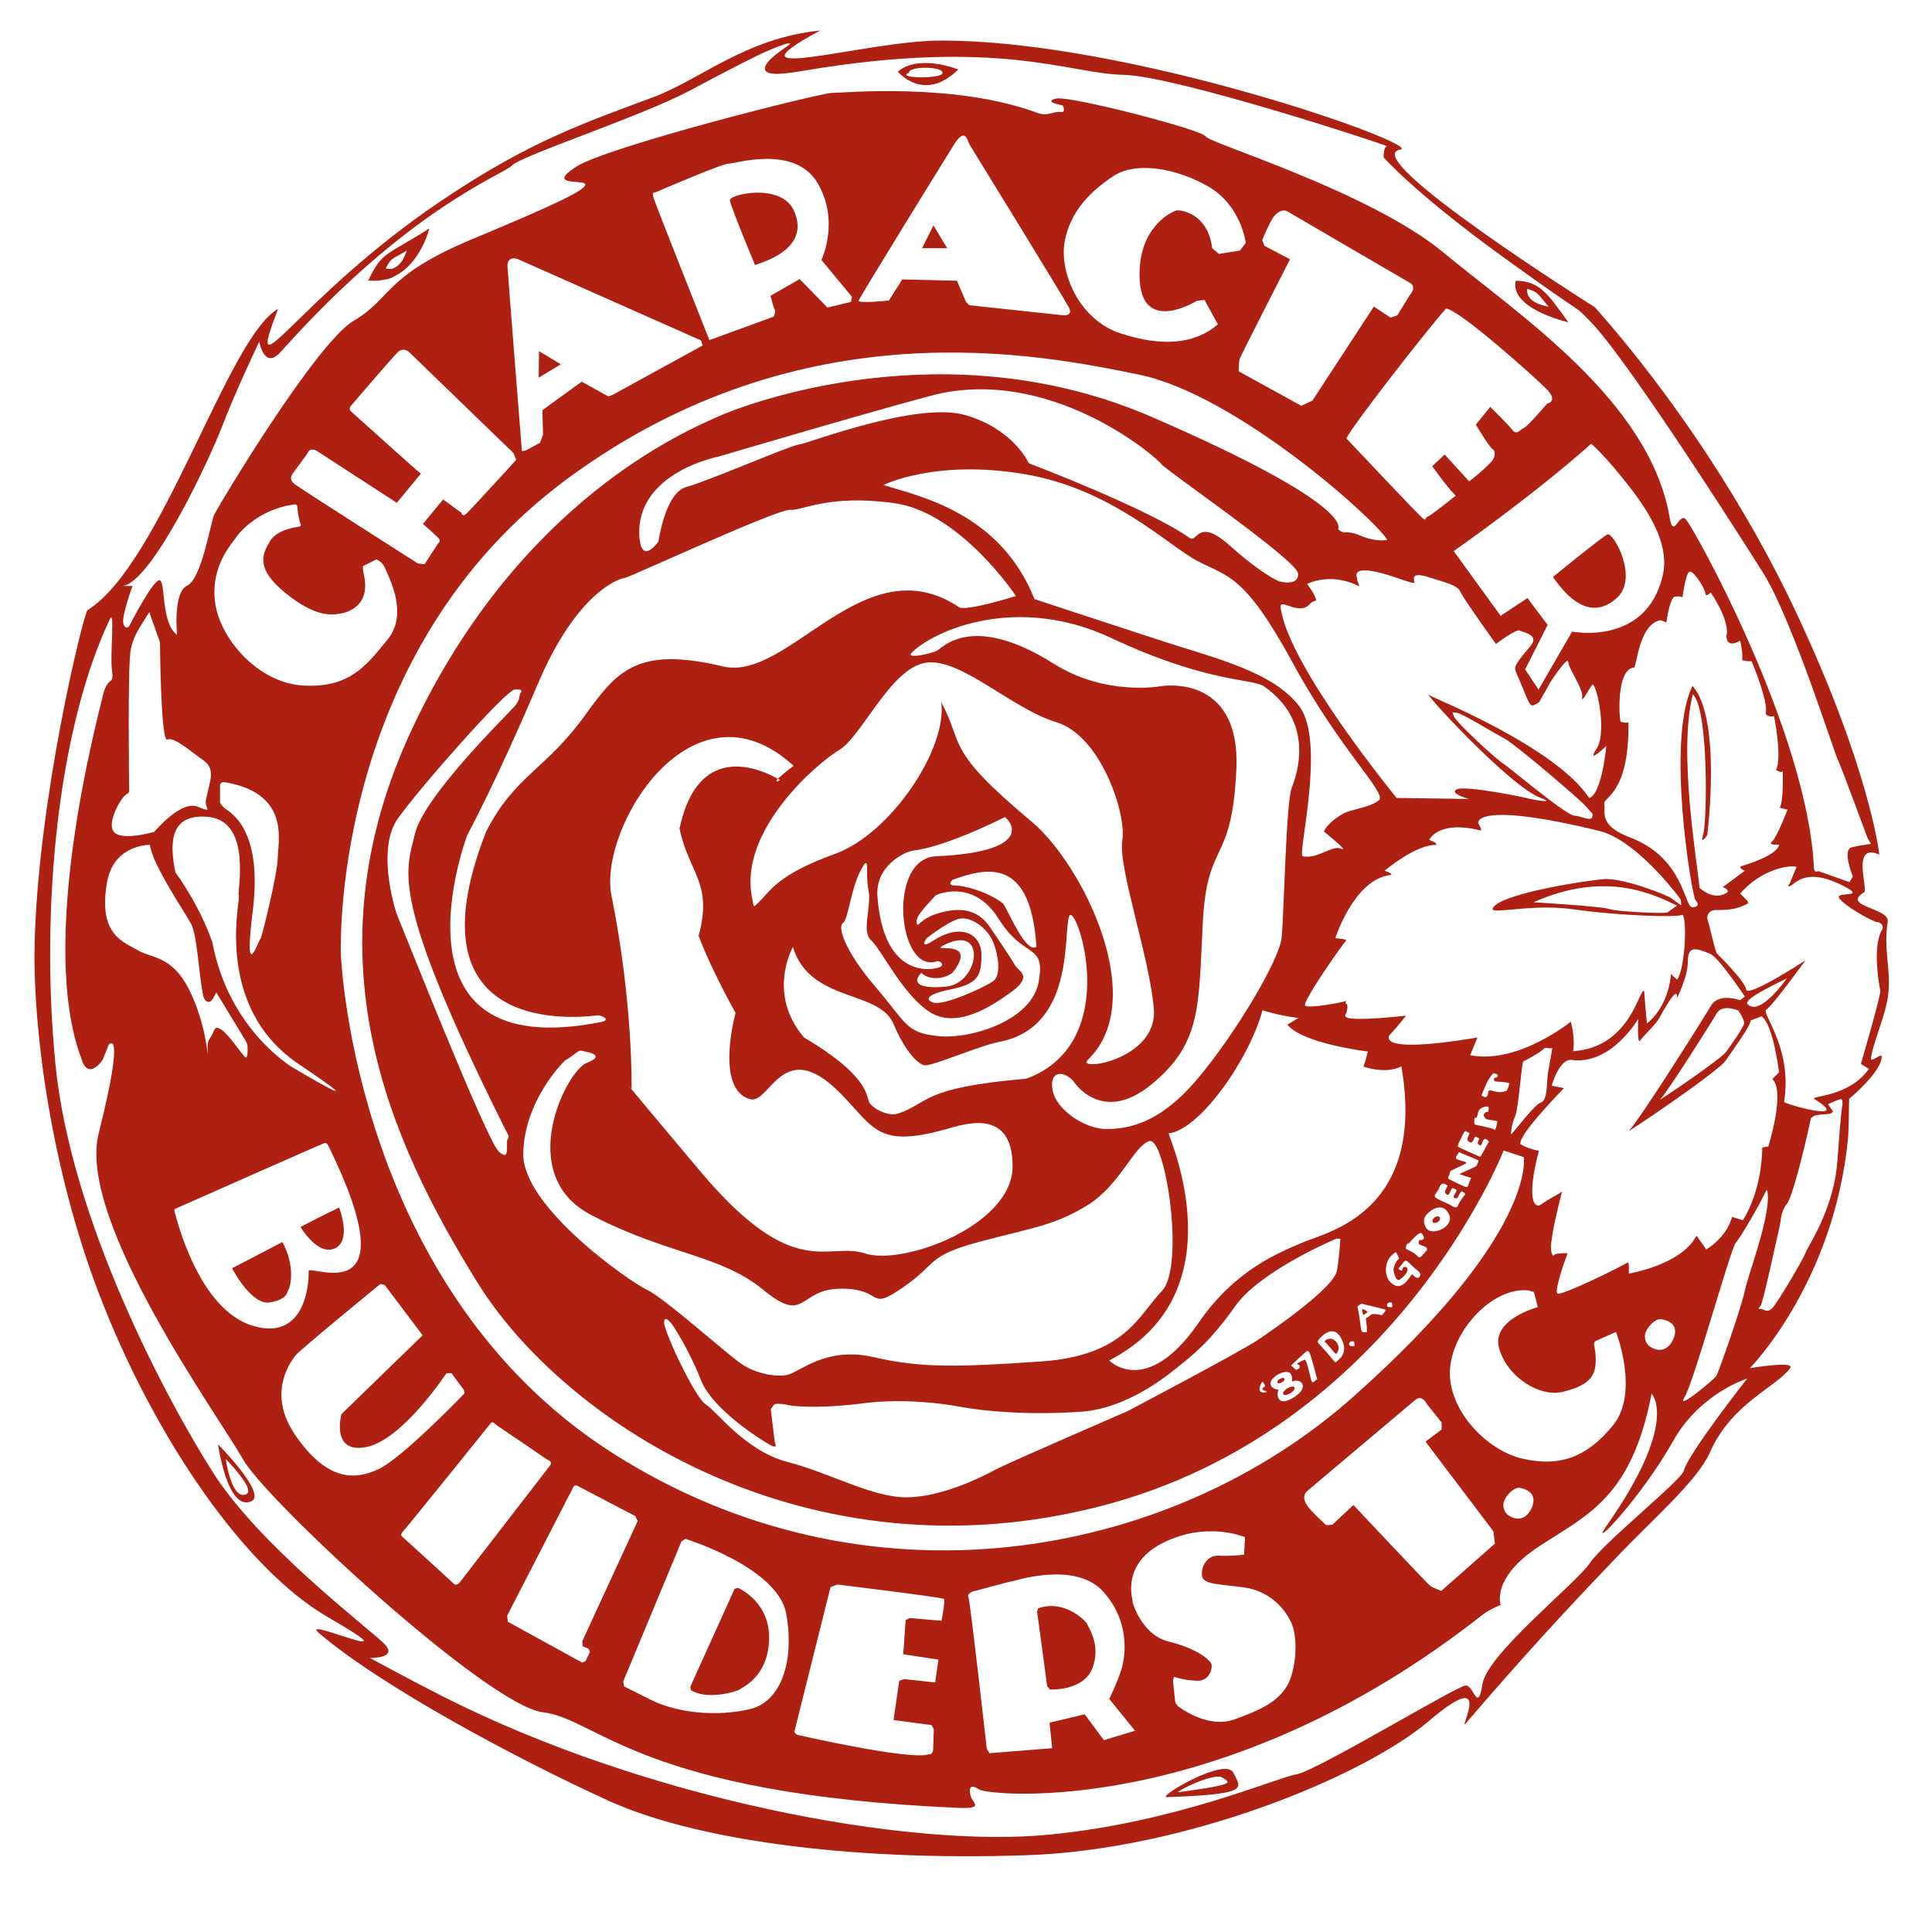 <?xml version="1.0" encoding="utf-8"?>
<!-- Generator: Adobe Illustrator 26.3.1, SVG Export Plug-In . SVG Version: 6.00 Build 0)  -->
<svg version="1.1" id="" xmlns="http://www.w3.org/2000/svg" xmlns:xlink="http://www.w3.org/1999/xlink" x="0px" y="0px"
	 viewBox="0 0 576 576" style="enable-background:new 0 0 576 576;" xml:space="preserve">
<g>
	<path fill="#ae2012" d="M563,296c0.7-7.6-1.5-13-0.2-21.2c0.6-4.2-14.1-4.5-7-8.8c1.2-0.8-4-15,4.5-11.2c0,0-2.7-25.2-24.8-72.2
		c-14.4-30.8-36.3-64.3-60-91c0,0-71.3-44.9-58-47c7.3-1.2-80.8-32.8-137.5-32.5c-22,0.1-66.3,13.7-35.5-3
		c-22,2.2-35.6,14.5-49.3,19.7c-20.8,7.8-37.1,13.1-64,31.3c-42.8,28.9-58.8,59.3-48.3,32c-15,8.3-34.7,76-56.8,89.8
		c-1.1,0.7-15,56.9-15.8,100.7c-0.4,24.8,5,65.8,19.1,102.8c16.6,43.5,43.8,82.5,68.3,96.7c28.3,16.3-8.8-0.6-2.7,4.7
		c18.7,16,59.3,37.7,86.3,50c24.9,11.4,70.6,18.2,125,16.3c46.8-1.6,99.9-23.2,119.7-40c20-17,8.6,3.4,11,0.7
		c17.2-20,29.1-33,45.7-50.3c9.7-10.2,23.3-22,27-30.3c6.5-14.9,19.9-19.6,24-25.3c1.7-2.3-12,0-12,0s25.2-25.5,29.3-68.9
		c0.2-2.5,0.2-8.8,0.3-11.4c0,0,9.8-8.1,9.7-12.6c0-1.2-3.5,2.1-3.2,0.5C558.5,310.4,562.4,302.4,563,296z M36.7,174.7
		c9-1.7,26-38.3,29.7-48s9.7-22.3,9.7-22.3l1.2-2.6c0,0,1.4,8.8,6.5,3C122,62,149.7,52.3,152.7,49.3s38.7-14.7,53-22.3
		C220,19.3,227,16,227,16s8-3.7,8.5-3c0.3,0.4-6,3.8-7.2,6.5c-1.6,3.6,5.2,2.6,11.8,1.5c58-9.7,78.7,1,94.7,1.3
		c16,0.3,79.7,21.3,78.7,21.3s-1,3.3-1,3.3s9.3,10.7,36,30c26.7,19.3,19.9,13.2,25.4,18.7c12.1,12.1,52.2,75.9,52.2,75.9
		c8.7,14.7,20.7,52.7,21.7,54.7s9,23.7,9,23.7l1,1.7c0,0-2.7,0.3-5.7,1s0.3,8.7,0.3,8.7l-1,1.7l-9.3-3.3c0,0-1.2,0.8-1.3-1
		c-1.9-40.6-36.3-102.3-38.3-104c-2-1.7-3.6,6.1-4.7-0.3c-5.9-35-45.3-60.7-67.3-79s-70-32.7-71-34.7s-40.7-12.3-44.7-11.3s2,2,2,2
		s1.3,2.3-0.7,2s-3.7,1.4-6.7,0.3c-24.7-9.2-57.7-6-61.3-6s-67,16-76.3,22s2.7,3.7,2.7,5.3s-7.3,5.3-33.7,16.3s-24,17.7-35.3,24.3
		s-40.7,55.7-41.7,58s-3.7,19-8,21s-3,14.7-3,14.7c-5-3.7-3.3-16.3-5.3-16.3s-9,13.7-9,13.7s-1,1.3-1.7-0.7s2.7-11.3,2.7-11.3H36.7z
		 M530.4,251.8c0,0,0.5,2.8-10.8,6.3c-2,0.5,0.6,1.5,0.6,1.5l-6.6,4.9c0,0,2,0.6,1.4,1.5c-3.9,2.9-8.3-1.3-8.3-1.3
		c-0.8-8.3-6.4-40.7-2-57.7c4.8,4.5,4.2,38.3,3.1,41.7c-1.1,3.4,0.9,0.8,1.2,0.2c0,0,4.4-34.6-4.4-44.4c-8,16.1-0.2,62.5,0.9,63.9
		c0,0,1.9,1.8-0.8,2.1c-2.7,0.3-2.3-14.7-18.9-20.9c-9.5-3.6-7-7.8-7.5-9.9c-0.5-2,7.5-2.9,7.2-24.3c-1.4,0.2-1.9-0.2-2.3-0.2
		s-1.6-15.9,4.1-16.2c0.9-2.9,2-13.1,7.8-14.1c0.8,0.3,1.3,0.5,1.7,0.7c0.3-2.3,1.3-7.5,2.5-7.7c1.6-0.3,2.3,0.2,2.3,0.2
		s0.9-6.8,2-7.6c1.1-0.8,4.7,4.9,4.8,6.3c0.2,1.5,1.6-0.2,1.6-0.2s5.9,8.4,4.7,13.1c0.2,3.9,4.1,1.3,4.1,1.3s0.9,3.6,0.6,5.8
		c1.7,0.5,2.8,0.3,2.8,0.3s5.2,12.3,4.2,15.6c0.5,1.3,2.5,0.8,2.5,0.8s2.5,12.2,0.6,16.1c2,1.1,2,0.2,2,0.2s0.3,9.2-0.9,11
		c2.3,0.6,2.3,0.6,2.3,0.6s-3.1,8.3-4.7,9.6C527,252.1,530.4,251.8,530.4,251.8z M518.8,298.2c-3.8-1.2-7.2-1-8.8,1.8
		c-1.7,3-21.7,34.7-24.3,37c-2.7,2.3,26.3-17.3,28.7-20.7c2.2-3.2,7.3-10.1,7.6-12.1l3.2-1.2c3.5,2.5,5.2,16.7,5.2,16.7l-2,2
		c4,3.7-1.2,20.1-1.2,20.1l-1.8,0.3c-0.2,13.7-5.8,21.7-5.8,21.7l-3.2-1c-1.7,6.3-7.7,9.7-7.7,9.7l-2.9-4.1
		c-4.6,8.8-20.2,11.3-20.2,11.3s0.2-3.8-0.4-3.3c-0.6,0.6-20.1,10.3-20.9,9.2c-0.4-0.6,0-1.9,0.1-2.5c0.3-1.4,0.7-2.8,1.1-4.1
		c0.4-1.3,0.8-2.5,1.3-3.8c0.1-0.4,0.3-0.7,0.4-1.1c0.1-0.1,0.2-0.3,0.1-0.4c-0.2-0.2-1.7,0-2,0c-0.8,0-1.7,0.1-2.3,0.7
		c-0.9-1.4-0.6-3.3-0.4-4.8c0.4-3.1,1.1-6.1,1.8-9.1c0.4-1.7,0.8-3.4,1.3-5.2c0,0-4.2,2.4-5.4,3.2c-1.3,0.9-1.5,1-1.8,0.9
		c-2.8-0.4-1.7-8.9,0.3-16.3c-0.6-0.1-3.5-0.7-5.5-2c-0.8-2.7,13-16.7,13-16.7l-3.7-0.7c0,0,2.3-8.2,6-7.7
		c11.8,1.6,19.8-12.2,19.8-12.2s-0.3,7.4,0.5,6.5c2-2.5,4.7-4.8,5.8-6.8c6.3-11.5,5.2-5.8,5.2-5.8s3.3-6.3,3.3-11
		c0-4.7,2.2-4.2,6.7-2.3c2.5,1,10.3,12.7,10.3,12.7L518.8,298.2z M520,305c0,1.1-3.7,6.2-5.3,8.5c-1.6,2.3-21.6,15.8-19.7,14.2
		c1.8-1.6,15.6-23.4,16.7-25.4c1.1-2.1,3.7-2.1,6.4-1.1C518.2,301.1,520,303.8,520,305z M532.7,291.7c0,0-7.9,11.5-11.7,7.7
		C519.7,298,528.2,293.9,532.7,291.7z M498.7,399.6c-1,2-2.7,3.3-5,2.7c-2.3-0.7-3.3-2-3.3-4s3-5.4,5-5
		C500.4,394.3,499.7,397.6,498.7,399.6z M454,434.9c-11-2.5-22.5-14.8-21.7-26.7c0.8-11.8,12.8-24.5,23.3-23.5l1.7,0.5l1.2,4.5
		c0,0-14.2,3.7-11.5,12.5s12.3,14.3,18.7,12.8s9.2-3.7,9.8-7c0.7-3.3-0.3-7.3-0.3-7.3l0.3-0.8l6.3-2.8c0,0,7,18-0.8,27.7
		S465,437.4,454,434.9z M456.5,449.9c-1,2-2.7,3.3-5,2.7c-2.3-0.7-3.3-2-3.3-4s3-5.4,5-5C458.1,444.6,457.5,447.9,456.5,449.9z
		 M361.2,496.2c-0.3-1.2-4.2-4.7-12.8-6.8s-11.3-13.3-10.7-12s-4.5-10.5,8.8-17.3c13.3-6.8,24.7-1.8,24.7-1.8l-0.3,5.2
		c0,0-3.7,0.5-7.5,0.3s-5.5,3.7-5,6.2s5.8,2.3,12.7,3.3c6.8,1,11.5,5.5,13.8,10.3s1.5,14.7-1.3,19.2c-2.8,4.5-7.2,6.8-15.5,9.8
		c-8.3,3-17-4-17-4l-0.7-1l-0.7-6.5l0.3-1.2c0,0,2.7,1,6.7,1.2S361.5,497.3,361.2,496.2z M313.7,521.2l-18.7,1.5l-0.8-1.3
		c0,0-5-44.5-5.5-45.3s1.2-1.7,1.7-1.7c0,0,11-3,11.5-3s18.3-6,26.7,2.8c8.3,8.8,7,19.3,5.8,23.3c-1.2,4-3.7,9-3.7,9l7.7,9.5
		l-9.3,2.8l-5.7-7.7l-10.5,2.5L313.7,521.2z M182.3,433c-76-48.7-80.7-146-80.7-149.3s-2-90,68-141.3s140.7-36.7,170-30.7
		s71.3,44,74,49.3c0,0-3.3,0.7-8-1.3s-4.7,0-6.7-2c0,0,6-6.7-55.3-33.3c-61.3-26.7-121.3-4-130,0S155,149,123,217
		s-6.7,123.3,19.3,165.3s98.7,89.3,186,66.7s120-106,120-106l6,2c0,0,4,22.7-50.7,71.3C349,465,258.3,481.7,182.3,433z M279.8,494.8
		l-1,6.8l-9.2-1l-1.5,0.5l-1.7,11.7l11.3,1.5l0.7,1.2l-0.2,6.3c0,0-0.3,1.5-1.3,1.2c-5.3,2-39.3-5.8-39.3-5.8l-0.8-0.8l10.8-43.2
		l2-0.8c0,0,31.3,3.8,31.8,4.3s-0.7,6.5-0.7,6.5l-9.5-0.8L270,483l-0.7,10.2L279.8,494.8z M173.7,490.8l1.7,0.7l0.5,1l-1.3,2.7
		l-1,0.5l-22.2-12.2l-0.2-1.8l19.7-38.3c0.5-0.7,0.8-0.7,1.7-0.2s16.8,8.8,16.8,8.8l0.7,1.5l-16.5,35.8L173.7,490.8z M104.8,122.8
		c-1.2-1,0-2,0-2s12.2-14.3,13.8-15.8s3.2-0.2,3.2-0.2l31.3,30.3l0.8,2c0,0-13.5,14.8-14.8,16c-1.3,1.2-1.5-0.2-1.5-0.2l-5.5-4
		l-6,7.3c0,0,3.8,3.3,4.7,4.3c0.8,1-0.2,1.5-0.2,1.5l-4,6.2l-2-0.2c0,0-35.3-22.5-36.8-23.7c-1.5-1.2-1-2.2-0.8-2.7
		c0.2-0.5,4.3-5.7,4.8-6.7s1.2-1,2.3-0.7l24.2,15.7l7.2-8.7C125.5,141.5,106,123.8,104.8,122.8z M254,88.5l-0.3,1.5l-7,1.7l-8.3-8.5
		l-8.7,5c0,0,1,3.7,1.3,4.2s-0.3,2-0.3,2l-19.2,7c0,0-15.7-39.5-16.5-42s-0.2-1.7,1-2.3c0,0,19.2-8.3,21.2-8.3s19.7-5.7,26.5,5.7
		s1.2,23,1.2,23L254,88.5z M209,101.5l0.5,1.5l-26.8,14.7l-1.3,0.5l-6.7-3.7l-1.3-0.7l-11.7,8.5l0.2,7.3L161,132l-4.2,2.3l-1.2,0.2
		c0,0-4.2-52.7-4.3-55.2s2-2.5,3.2-2L209,101.5z M87,150.5c0.7-0.1,1.7-0.5,1.7,1s0.7,4.2,0.7,4.2s0.8,1.2-0.2,1.3
		c-1,0.2-6.7,0.8-8.8,4.5c-2.2,3.7-4.3,8,4.7,15.3s13.7,6.5,16,6.2c2.3-0.3,9.7-2.2,7.3-12c-0.2-0.7-0.2-2.2-0.2-2.2l4-2
		c0,0,1.8,0.5,2.7,2.8s7,13.3,0.7,21s-11.2,14.5-25,13.8c-13.8-0.7-25.2-14.2-26.5-25c-1.3-10.8,5-17.2,6.3-19.2S77.5,152,87,150.5z
		 M66.8,240.8c-1.2-1.2-1.2-1.5-1.2-1.5s0-3.8,0-5s1-1.2,2-1c19.2,3.5,15.2,18,15.2,22.5s-5,24.8-5.2,24.2s-5.2,15-2.2-8.8
		C78.4,246.2,68,242,66.8,240.8z M71.2,267c0.8,0.2-8,32.8,17.8,50.2s-1.5,1.2-1.5,1.2s-19.2-11-24.2-37.5c-4-11.5-11-20.8-11-20.8
		c-1.5-7.5-2.5-18,10.2-16.5C75.4,245.3,70.5,266.8,71.2,267z M57,275.5c1.8,3.5,2.2,14.2,3.5,21c0.4,2.3,2,3,3,1.2s1-1.8,1-1.8
		l8.8,14.5c0,0,0.5,0.8,0.5,1.5s0.2,4.2-0.8,3.2s-5-6.8-6.8-8s-2-0.8-2.8,1s-1.5,1.8-1.5,4s0,2.2,0,2.2s-0.8-10.2-5.8-19.8
		s-11-8.8-15-11.2s-12-4.4-9.2-20.2c2-11.5,12.8-11.2,12.8-11.2C45.5,258,55.2,272,57,275.5z M52,360.5c0,0,44-19.5,44.7-19.7
		s1,0.4,1.3,1c24.7,50.5-6.2,34.7-6,37.2c0.2,3.8-1.1,20.9-16.5,16.3c-16.5-4.8-23-32.7-23.3-33.5S52,360.5,52,360.5z M88.2,404
		c0.8-1.2,25.2-21.2,25.2-21.2l1.3,0.3l11.3,15l-24.2,23.5c0,0-3.3,12,7.5,9.8c10.8-2.2,23.8-22,23.8-22h1.5l3.7,5l0.2,1
		c0,0-18.5,19.3-25.8,22.7c-7.3,3.3-15.3,3.2-24.5-10C79,415,87.3,405.2,88.2,404z M120.2,456.5c1.2-1.2,26.2-32.3,26.2-32.3
		c0.7-0.5,1,0.3,1.8,0.8s15,10.2,15,10.2s1.7,0.5,0.8,1.7s-26.8,34.7-26.8,34.7s-1,1.5-2,0.5S120,458.2,120,458.2
		S119,457.7,120.2,456.5z M203.2,459.5l1.2-0.7c0,0,27.5,8.5,30,22.3s-1.3,26.3-11,28.5c-9.7,2.2-21.3,1.2-29.3-2.8s-8-4-8-4
		l-0.3-1.5L203.2,459.5z M377,73.3l-0.7-1.7c0,0,2.3-5.7,3.7-7.3s3-2,4.3-1c0,0,33.7,19.7,36,21s0,3.7,0,3.7l-3.7,6l-2,0.7l-5-3.3
		l-18.3,28L388,121l-18.7-10.3c0,0,0-2.7,0.3-3.7c0.3-1,15-29.7,15-29.7L377,73.3z M498.3,267.8c-0.8-0.7-14.3-6.2-20.2-5.7
		s-28,4-32.3,7.8c-4.3,3.8,9.3-0.8,23.3,1.2s31,2.4,32.2,1.7c1.8-1.2,1.3,15.8-1.3,19.3l-1.8-1.7c-1,10.5-7.2,14.7-7.2,14.7
		s-0.5-5-0.8-9.5c-1.3-2-3.7,16.7-21.2,17.8c0.7-4.2-0.7-8.8-0.7-8.8s-15.7,12.8-30,10l2.2-5.3c-4,0.7-26.5,4.5-26.5,0
		c0-0.3,0-0.5,1.2-1.7c1-1,4-4.8,4-4.8s-15.6,1.8-17.8,0.5c-0.8-0.5,0-1.2,0-1.2s0.7-2.5,0-2.8s0.5-1.2-0.3-0.8
		c-0.8,0.3-11,2.3-12,1.3s11.5-18.8,12.2-19.3s-3.2-0.8-3.2-0.8s5.5-17.3,16.2-18.8c1.8-0.2-1.5-1.3-1.5-1.3s9.2-7.8,15.3-7.7
		c0.8-0.5-2-1.5-2-1.5s2.6-6,15.3-2.8c0.7,0.2-0.7-2.2-0.7-2.2s-1.5-6.8,36,2.3c9.9,2.4,20.8,15.7,24.2,20.2c0.4,0.6,0.3,2,0.3,2
		S499.2,268.5,498.3,267.8z M500,270c0,0-2.2,1.5-2.8,2s-15.3-0.2-17.5-1s-22.5-2-22.5-2C478.5,259.5,492.8,266.5,500,270z
		 M462.8,312.5c0,0-0.9,5.2-1.3,7.4s0,8.2-2.1,8.8c-2,0.6-8.8,9.8-8.9,9.5c0-0.3,0-2.7,1.1-5.1c1.2-2.4,2-16.5,2.6-16.7
		c0.6-0.2,5-2.6,5.8-3.5S461.4,312.7,462.8,312.5z M437.7,350.9c1.4,0.5,0.9,0.2,0.8,0.5c-0.1,0.3-0.5,1.3-0.8,2
		c-0.2,0.7-0.3,0.3-0.5,0.5s-4.4-2-5.1-2.3s-0.3-0.5,0-1.4c0,0,0.2-0.9,0.4-1.1s3.8-1.8,4.3-2.1s0.3-0.3,0.2-0.5s-2.3-0.6-2.8-1
		c-0.5-0.4,0.3-1.1,0.6-1.7c0.3-0.6,0.4-0.2,0.9,0c0.5,0.2,4.3,1.8,4.8,2c0.4,0.2,0.4,0.3,0,1.1c-0.3,0.8-0.3,0.7-0.8,1
		s-4.3,1.9-4.5,2.1C435.2,350.2,436.3,350.4,437.7,350.9z M415.2,374c0.5-0.4,0.9-0.9,1.1-0.5c0.2,0.4,1.1,1.8,0.7,1.9
		c-0.5,0.1-1.8,2.4-1.5,3.6s0.8,3.4,2.1,2.3c1.3-1,2.2-2.2,2-3s-1-0.7-1.3-0.3s-0.3,1.1-0.8,0.7c-0.5-0.4-0.9-0.2,0-1.2s1.2-2,2-1.5
		c0.7,0.5,2.1,2,2.4,2.2s1.9,1.3,1.5,2.1c-0.3,0.8-0.8,0.8-1.3,0.5c-0.5-0.2-0.3-0.3-0.9-0.7s0-0.4-0.6,0.3s-2.6,4.4-5.3,2.5
		C412.5,381.2,412.5,376.2,415.2,374z M414.2,389.7c-0.6-0.1-0.7-0.2-0.7-0.9c0,0,0.5-0.6,1.1-0.5c0.6,0,0.3,0,0.5,0.8
		C415.3,389.8,414.8,389.8,414.2,389.7z M407.5,396.3c0.1,1,0,0.5,0,0.8c-0.1,0.2-0.7,0.1-1.3,0s-0.5-3-1.5-7.6c0,0,1.1-0.9,1.3-0.8
		s5.3,1.2,6.5,1.6s0.6,0.2,0.5,0.5s-0.5,0.7-0.8,1.1c-0.3,0.4-0.2,0.2-1.1,0c-0.8-0.2-2.1-0.1-2.1-0.1l-1.8,1.3
		C407.5,395.2,407.5,395.3,407.5,396.3z M388.7,370.3c-7,3-20.3,8-31.3,24c-15.7,22.7-26.7,11.3-26.7,11.3c38.7-20,18-66,17.7-67.7
		c9.3-1,24.1-22.2,28-36.7c5.3,1.7,10.7,2.3,10.7,2.3s0,0-3.3,2c4.7,5.7,24,8,24,8s-0.7,3-1.3,4.5c7.4,2.4,11.3-0.1,11.3-0.1
		C425.3,361.3,395.7,367.3,388.7,370.3z M402.9,401.3c-0.6-0.1-0.7-0.2-0.7-0.9c0,0,0.5-0.6,1.1-0.5c0.6,0,0.3,0,0.5,0.8
		C404,401.5,403.5,401.4,402.9,401.3z M380.8,409.9c0,0,4.9-3,4.4,2c2.5-1.2,5.3,1.5,1,4.4c-5.9,4-5.6-1.3-5-2
		C379.4,414.3,377,412.4,380.8,409.9z M386.8,406.6c-0.1,0.3,0.8,0.2,0.7,0.9c-0.2,0.7-0.4,0.5-0.8,0.8c-0.5,0.3-0.5-0.2-1.8-1.2
		c0,0,4-3.8,4.4-4s0.5-0.6,1,0s1.8,6,2.2,7.3s0.1,0.8-0.1,1c-0.2,0.2-0.7,0.6-0.9,0.7c-0.2,0-0.5,0-0.8-1.5
		c-0.4-1.6-1.2-5.5-1.8-5.2S386.8,406.3,386.8,406.6z M375,399.5c-5.2,3.5-38.8,21.2-38.8,21.2s-35.8,15.5-39.5,17.5s-15.5,8-26,8.2
		s-23-7.2-35.8-10.5s-21.5-15.5-24.5-17.2S198,397.2,198,394.3c0-2.9,2.7,1,2.7,1s4.8,7.2,8.3,16.2s19,18.5,21,19.5c2,1,1-1,1-1
		l-1.2-9.8l1-1.5c0,0,1-0.5,4.2,0.2s12.5,0.8,22.2-0.5s21-0.5,29,1s21.2,2.5,36,1.5s27.5-12.2,30-14.2s8.5-6.5,16-17.2
		s30.2-20.2,30.2-20.2h1.2c0,0-0.2,4.5-1,9.5S380.2,396,375,399.5z M376.7,414.5c0.5,0.2,0.7,0.2,0.7,0.2s0.3,0.4,0.1,0.4
		c-0.3,0-3.1,0.6-1.5-2.6c0.4-0.7,0.4-0.7,0.7-0.2c0.3,0.5,0.6,0.8,0.4,1c-0.2,0.2-0.1,0.2-0.4,0.4
		C376.4,413.8,376.2,414.3,376.7,414.5z M148.7,343.3c-3.7-3.3-29.7-69.3-30-69.7c-0.3-0.3-7-20,0-29.7c7-9.7,32-38,34.7-38.3
		s2,0.7,2,0.7c-1,1.3,0,2-2,4.3s-27,26.7-29.7,38C121,260,116,267.3,150.3,336c1.3,2.7,1.7,2.7,1,3.7
		C150.7,340.7,152.3,346.7,148.7,343.3z M139.3,249c0,0,9-16.7,21-45c12-28.3,25-31.7,26-31.7s45.7-20.7,49.3-20.3
		c3.7,0.3,11.3-4.7,31-2c19.7,2.7,36.3,27.7,36.3,27.7s-15,4.7-17,3.3c-28.2-18.8-50.7,22.3-70.3,17.7c-25.5-6.1-31.6,1.3-41,14.3
		c-12,16.7-21,18-29.7,35c-25,64,32.3,54.7,33.3,54.7s4.3,1.3,1,2C113.3,317.8,139.3,249,139.3,249z M399.7,253
		c-2.5-1.1-6.9,3.2-11.3,2.3c-1.7-0.3,7-34-1-44.7c-7.7-10.2-24.8-14.3-40.3-19.3c-20.3-6.6-38.7-12.7-38.7-12.7
		c-10.3-26-34.7-30.7-45-34c0,0,15.3-7.7,41.7-3.3c26.3,4.3,43,21.3,52,26s14,4,28.3,30.3c14.3,26.3,28.3,39,25.7,41
		c-3,2.3-8.2,2.6-10.7,4c-4.8,2.8-5.7,5.3-5.7,5.3S402.7,254.3,399.7,253z M182.3,267c-4-20,24-66.3,54.3-38.7
		c-2.7,2.1-4.1,3.3-4.7,3.9c0.5,0.3,0.7,0.4,0.7,0.4s-2,0.9-0.7-0.4c-4-2.3-23.6-12.2-29.3,14.8c2.7,13.3,10,16,5.7,32
		c3.7,10,11,23,11,23s-6.3,22.7,4.3,25.7c6,1.7,9.7-19.3,27-1.7c10.1,10.3,11,16.3,31.3,10.7c5.3-1.5,20-6.7,20,11
		c0,17.7-32.7,29.7-44,26c-11.3-3.7-21,9-49.3-24.7s-20.3-24.3-20.3-24.3S188.8,299.2,182.3,267z M344,300.7
		c1.3,15.3-23.3,18.9-19.7,15.3c18.7-18-1.8-58.6-16.7-71c-26.3-22-20-22.7-27-35.7c2,13.7-15,39.3-31.7,45.3s-19.3,11-22,13.7
		s-2,2.4-2.7-0.7c-4-20,19.3-40,26-44s15.3-24.3,25.7-26s25.7,13.7,39,17.7s21,27.3,19.7,35.3S342.7,285.3,344,300.7z M259.7,280.3
		c3,2.7,9.3,16,17.3,21.3c8,5.3,18.3-1.3,24.7-6c6.3-4.7,2-6,1-7.7c-1-1.7-4-6.3-7.7-11.7c-3.7-5.3-9-5.7-15-4c-6,1.7-6.3,4.7-6.7,3
		s1.7-4,5.7-8.3c0,0,11-5.3,18.7,7c7.7,12.3,14,7,12,18.7c-2,11.7-20.3,17.3-30,16.3s-9.3-3.7-18.7-14.7s-11.3-18-9.7-19
		s2.3-10,5.3-15.7c3-5.7,1.3,1,2.3,5.7C260,270,256.7,277.7,259.7,280.3z M279,255.3c-14.6,0.7-11.3,35.2,0.3,31.3
		c1-0.3,2.3,1,1,1.7c-1.3,0.7-16.8,4.6-18.7-21c-0.7-9,7.8-13.3,10.7-13.7c10.3-1.3,27.3-10,27.3-10C302.3,245.7,307,254,279,255.3z
		 M309,282.3c-3.3,2-8.3-10.7-10-13c-5-3.7-11.7-5.3-14.3-5.3s-0.7-1.7-0.7-1.7C294,258.7,307.3,255.3,309,282.3z M281,282
		c13-7,11.3,10,2,12c-2.1,0.4-13.2,1.3-8.3-4c1.7,2,6.3,2.3,9.3,0C292,279.7,277.3,284,281,282z M283.3,295c8.3-1.7,9.3-4,9.3-10.3
		s-6.1-9.6-14.3-4.3c-4.7,3-2-0.7-2-0.7s6-4.7,9.3-5.7s7.7,2,9.7,5.3s3.7,11.3,0.7,13.3s-14.7,7.3-17.7,6.3
		C276.4,298.4,275,296.7,283.3,295z M267.7,332c-3,1-8-1.7-8.7-3.7s-0.7-8-19.3-19c-11.2-13.1-3.3-27-3.3-27c5,16.7,25.7,12.7,30,23
		c3.1,7.4,7,12,9.3,12.3c2.3,0.3,16.1-5.8,22.3-7c22.3-4.3,19-31.7,20.7-37.3c1.7-5.7,17,37.3-12.7,48.3
		C274.3,324.3,277.1,328.9,267.7,332z M320,322.3c0,0,8.3,13.3,23.3,1s14-23.3,15.3-48.3c1.3-25,8.7-16.7,10-45.7
		c1.3-29-22.7-24.7-22.7-24.7s-16.3,3-31.7-6.7c-24.1-15.2-33-5-34.7-4c-1.7,1-9.7,2.7-7.7,0.7c6.6-6.6,31.3-17.7,59.7-4.3
		c28.3,13.3,42,12,45.3,14.3c15.2,10.6,10,26,8.3,30.3c-1.7,4.3-2.3,38-3,44.7c-0.7,6.7-14,29-25.3,42.3
		c-11.3,13.3-20.7,14.7-27,14.7c-6.3,0-15-5.7-16-11.7S317.3,319.3,320,322.3z M366.7,162.7c-9.7-8.7-9.7-0.7-12-2.3
		c-12.2-8.7-48-22.3-48-22.3s-4.3-10-18.7-14.3s-46.7,8.3-49.7,8.7s-27.3,11-33.7,12.7c-6.3,1.7-8.3,16.3-8.3,16.3
		c-4.7,6-5.5,1-5.7-1.7c-1-19,23.7-23.7,23.7-23.7s60-17.7,67-19c34.2-6.5,64,19.7,65,21.3S386.7,167,387,171c0.3,4-5.7,2.3-5.7,2.3
		S376.3,171.3,366.7,162.7z M168.3,316.3c3.7-2.3,4-3.3,5.3-3c1.3,0.3,1.3,0.3,1.3,0.3s6,1,0,3.3s-21.7,33.3,1.3,45.3
		s38.3,11.7,51.3,22.3c13,10.7,10.3-0.3,23.3-0.3s7.7,7,18.3-0.3c10.7-7.3,6.7-9.3,23-13.7c16.3-4.3,22.7-5,32.3-11
		s13.7-17.7,18.3-19c4.7-1.3,10.7,37.3,3.7,44.7c-7,7.3-11,19.3-36,21c-25,1.7-35.7,2-50-1.3c-14.3-3.3-22.3,4.7-25.7,5.3
		c-3.3,0.7-9.3-0.3-13.7-3.3s-23-19.7-28-22c-5-2.3-37.3-24.7-37-40.7S168.3,316.3,168.3,316.3z M393,399.6c0.4-0.6,4.3-5.3,6.8-0.7
		s-0.7,6.4-1.3,7s-0.1,0.3-0.6,0c-0.5-0.3-1.4-1.8-4.8-5.4C393.1,400.4,392.7,400.2,393,399.6z M422.4,374.3
		c-0.5-0.6-2.1-1.4-2.7-1.7s-0.6,0-0.5-0.9s0.4-0.8,0.9-1.1c0,0,2-2.3,2.9-2.8s1,0.1,1.4,0.8s-0.3,1.2-0.8,1.1
		c-0.5-0.2-0.8,0.6-0.6,1.1s1.7,0.6,2.3,1.2s-0.4,1.2-1.2,2.2S422.9,374.9,422.4,374.3z M424.8,365.3c-0.8-2.1,0.4-3.3,2-4.5
		c0,0,3.7-2.6,5.3,1.5c1,2.5-2.1,4.7-4.6,4.8C427.4,367.1,425.5,367.4,424.8,365.3z M428.1,357.1c-0.9-0.6,0.1-1.3,0.9-2.7
		c0,0,0.5-2.2,2-1.3c0.8,0.5,0.6,0.2,0.2,1.2c-0.5,0.9-0.6,1.2,0.1,1.8s1-0.9,1.3-1.3s0.2-0.8,1-0.4s0.8,0.4,0.2,1.5s-0.6,1,0,1.3
		c0.8,0.4,1-0.8,1.5-1.5s0.5-0.6,1.1-0.2c0.6,0.4,0.5,0.6-0.2,1.4s-1.7,2.8-1.7,2.8c-0.4,0.6-1.4,0-2-0.4S429,357.8,428.1,357.1z
		 M440.4,344.5c-0.7-0.3-5-2.2-5.5-2.5s-0.2-0.5,0-1.2c0,0,0.8-1.7,1.4-2.9s0.7-0.5,1.4-0.3c0.7,0.2,0.3,0.5,0,1.3s-0.4,1,0.3,1.5
		s1,0.1,1.4-0.8s0.6-0.8,1.2-0.4c0.6,0.4,0.5,0,0.2,0.9c-0.4,0.8-0.3,0.9,0.3,1.3s0.5-0.2,1-1.2s0.9-0.7,1.5-0.2s0,0.7-0.2,1.2
		s-1.5,2.8-1.8,3.3C441.3,345.1,441.1,344.8,440.4,344.5z M440.3,335.4c-0.5-0.1-0.5,0-0.7-0.4s0-1.1,0-1.5s0.3-0.3,0.5-0.2
		c0,0,0.3,0,0.5-1.4c0.2-1.4,1.6-2,2.8-2c0.5,0,0.5,0.4,0.4,1s-0.1,0.6-0.5,0.6s-0.6,0.3-0.9,0.7s0.5,1.4,0.9,1.5s2.2,0.4,2.8,0.5
		s0.3,0.3,0.3,0.3s-0.3,1.6-0.5,2s-0.2,0.5-0.5,0.2S440.8,335.5,440.3,335.4z M444.5,325.1c-1-0.2-0.8,0.8-0.9,1.2
		c-0.1,0.4-0.2,0.4-0.5,0.7c-0.2,0.3-0.8-0.1-1.1-0.2c-0.3-0.1-0.3-0.1-0.1-0.8c0.2-0.7,0.7-1.4,1.5-3.5c0,0,1-1.6,1.5-2.2
		s0.8-0.2,1.4,0s0.1,1-0.5,1c-0.6,0-0.5,1,0,1.1s3,0.2,3.7,0.4c0.7,0.2,0.4,0.1,0.4,0.4c0,0.3-0.2,1-0.5,1.6
		c-0.3,0.6-0.2,0.4-1.2,0.7S445.5,325.4,444.5,325.1z M469.5,243.2c-2.3,0.2-20.1-14.9-21.4-15.6c-1.3-0.6-13.8-12-14.6-14
		c-0.8-1.9-0.5-1.1,0.8-1.1c1.3,0,10.7,5.8,14.1,7.6c3.4,1.8,22.6,18.2,24.5,20.4c1.9,2.3,2.1,1.8,1.8,3.1
		C474.3,245,470.8,243.1,469.5,243.2z M473.8,237.9c-10.1-15.3-46.5-29.8-47.4-30.5c-4.6-3.8,23.6,27.2,33,30.5
		c5.1,1.9-3.5,0.3-3.6,0.2c-0.2-0.2-18.7-4-21.4-2.8c-2.7,1.2,3.6,2.9,3.6,2.9l-21.6-0.3c0,0-32.6-39.7-34.6-56.9
		c-0.3-2.8,5.5,2.6,8.6-0.8c1.6-1.8,2.5-0.3,1.7-2.2c-0.8-1.9-2.4-3.9-2.4-3.9s6.7-3.6,15.1,0.5c1,0.5-0.2-1.2-0.2-1.9
		s-1.4-3,3.3-2.6c5.5,0.5,14,4.6,13.8,3.5c-0.2-1.1-1-3.2,4.3-1.5c5.2,1.7,8.6,2.3,9.5,4.5c1,2.2,10.5,15.4,10.5,15.4s6-4.6,7.1-4
		c1.1,0.6,6,1.2,3.2,4.6c-2.9,3.4-4.6,5.6-4.6,6.6s1.3,3.4,2.2,5.7c1,2.3,2.1,5.9,3.2,5.4c1.1-0.5,1.7-0.6,2.2-1.7
		c0.5-1.1,1.9-3.2,2.4-4.3c0.5-1.1,5.2-7.9,5.7-7.2c0.5,0.6-0.3-0.3,0.8,2.2c1.1,2.5,3.8,6.5,3.5,8.6c-0.3,2.2,1.9-2.5,3-3.7
		c1.1-1.2,4.6,13.9,1.3,19c-3.3,5.1,2.9-0.8,2.9-0.8S477.6,236.8,473.8,237.9z M468.7,188.3l-10,17.3l-4-6l6.7-13.3l-6-8l-8,5.3
		l-14-19.3c0,0,23-16,41-32c0,0,4,3.3,11.3,12.7c7.3,9.3,12,18.4,10,26.7C490.7,192.7,468.7,188.3,468.7,188.3z M461.3,120.3
		c0,0-6,7-7,7.3s-2,2.3-3.3,0.7c-1.3-1.7-6.7-7-6.7-7l-4.3,5.3c0,0,4,6.7,5,7.3s0.7,2.3,0,3.3c-0.7,1-4,4-5.7,5.3
		c-1.7,1.3-1.3,1-1.3,1l-7.3-8L427,139c0,0,4.3,6,6,7.7c1.7,1.7,0.7,1.3,0.7,1.3s-7,5.7-8,6s-0.3,1.3-1.3,0.7s-23-24-23-24
		c1.7-3.7,24-32.3,29.7-38.7c4,0.3,26.3,20.3,30,24C464.7,119.7,461.3,120.3,461.3,120.3z M369.7,74.7l-6.3,1l-2-1.7
		c-1.3-10.3-9-11.3-10.3-11.3c-1.3,0-12.3,5-11.3,21s17,6,17,6l2.3-0.3l4,7.3c-7,6-16.7,6.7-29,2.7c-12.3-4-18.3-18-16.7-27.3
		c1.7-9.3,8-15.3,14.7-19.7c6.7-4.3,18.7-2.3,28.3,3.3c9.7,5.7,11,16.7,11,16.7L369.7,74.7z M318.7,91.7C320,94.3,317,94,317,94
		l-28-3l-1-1l-2.7-6.3L269,83.3l-4,6.3c0,0-9.3,1-9,0s25-41,28.3-46.3c3.3-5.3,4-2,4.7-0.3C289,43,317.3,89,318.7,91.7z M390,444.3
		c0,0,29.8-25.1,31.9-26.9s3.5,1.2,3.5,1.2l4.4,5.5l0,2.1l-4.8,3.6l20.2,26.7l0.5,3.7l-16,14.1c0,0-2.5-0.9-3.3-1.5
		s-22.9-24.1-22.9-24.1l-6.3,5.9l-1.8,0.1c0,0-4.6-4.1-5.7-5.9C388.4,446.9,388.6,445.3,390,444.3z M38.5,235.5
		c0-1.5-0.5-37.5,0.5-42s2.5-6,5.5-11l3.2,9c0,0,0.2,30,2.2,29s7.5,4,10.5,6c2.1,1.4,2.5,3,2.5,4.5s-1,5-1.5,7.5s2.5,4-2.5,2
		S46,248,46,248s-8.5,2.5-11.5,0.5s0.5-8.5,2-10.5S38.5,237,38.5,235.5z M502,438.5c-0.7,2.8-24,21.5-28,27.5s-30.5,27-32,36
		s-2.5,0.5-5,0.5S392.5,528,386.5,529s-36.1,14.4-74,18c-41.5,4-119.4-10.2-181-41.5c-10.2-5.2-21.2-11.2-21.2-11.2s8.7,0.2,4.2-4.3
		s-37-29-51-51s-42.5-75.5-47-122s0.8-99.7,16.2-132.3c1.7-3.6,0,10.7,0.7,15.3s-1.3,1.3-2.7,7.3S11,280.7,24.3,315.7
		c2,6.7,6.3,0.3,6.3,0.3l1.8-4.5c0,0,5.2-6.2-3,26.5c-6.5,26,36,84.5,43,97s73,73.5,89.5,75.5s28.8,24.4,124,28.5
		c7.7,0.3,4-1.5,3.5-3.5s-0.5-4,2.5-2s72.8,8.8,150-52c2.3-1.8,5.5-3,5.5-3s-3-8,11.5-17.5s27.5-14.5,33.5-45.5
		c0,0,8.5,8.2-13.5,39.5c-5.4,7.8,10-7.8,20-25.5c8-14.2,22-18.5,22-18.5S503.2,433.5,502,438.5z M520.2,384.8
		c-1,4.9-7.8,24.3-8.5,25.4c-0.7,1.1-12.2,10.7-9.5,6.4c2.7-4.2,13.8-44.5,15.3-46.1c1.5-1.6,7.5-12.1,9-15.4c0,0,0.3-0.9,0.5,0.6
		C527.8,363,521.2,379.9,520.2,384.8z M549.3,329.3c0,0-0.5,2.2-1.5,16.7s-8.7,25.3-9.5,27.5c-0.8,2.2-7.7,13.7-9.5,16
		c-1.8,2.3-2.7,0.8-3.7,0.8s-1,0-0.2-1s5.3-22.3,5.7-23.8s0.2-4.2,2.2-6.7s6.7-23.2,7-25s4.5-1.5,5.5-1.7s1.2-0.7,1.2-0.7l-1.5-2.2
		c0,0,3.2-1.5,3.8-1.5S549.3,328.5,549.3,329.3z M557.2,318.7c-6.3,8.7-17.9,7.9-16.2,9c11.7,7.3-9.2,1.4-9.1,0.8
		c2.6-16.2-6.9-26.4-5.3-27.5c2-1.3,11.7-14.7,11.7-14.7s-17.3,11.3-17.7,8.7s-8.7-10.7-8.7-10.7c-0.7-1-2-7.7-2.7-9.7
		c-0.7-2,0.7-3.3,2.3-3.3s5.7,0.3,9.7-2l-0.2-0.7l-2.2-2.2c7.7-8.7,17.2-8.5,16.8-7.8s-2,4.8-2,4.8s-1.2,1.2,0.2,0.7
		c1.3-0.5,4.3-5.3,14.3-0.7c10,4.7-1,2.2,0.2,4.3c1.2,2.2,10.2,7.2,11.3,7.2s2.2,1.2,1.5,2.3c-3.2,5.5-0.5,18.2-0.5,18.2
		c0,2-5.8,21.8-5.8,21.8L557.2,318.7z"/>
	<path fill="#ae2012" d="M285.7,20.7c-13.3-4.7-18,0.7-18,0.7S275.5,30.8,285.7,20.7z M271,21.7c-0.3-2,10-2,10,0S266.7,23.3,271,21.7z"/>
	<path fill="#ae2012" d="M467.6,96.1c-6.3-8.7-8.6-12.3-15.7-12.4C450,92.1,467.6,96.1,467.6,96.1z M455.3,86.1c3.6,1.1,3,1.5,6.4,5.3
		C461.7,91.4,454.8,90.6,455.3,86.1z"/>
	<path fill="#ae2012" d="M382.2,412.1c0.6-0.3,0.9-0.8,0.7-1.1c-0.2-0.3-0.7-0.2-1.3,0.1c-0.6,0.3-0.9,0.8-0.7,1.1
		C381,412.5,381.6,412.5,382.2,412.1z"/>
	<path fill="#ae2012" d="M382.6,415.7c0.3,0.4,1.2,0.2,2.1-0.3c0.9-0.6,1.5-1.4,1.2-1.8c-0.3-0.4-1.2-0.2-2.1,0.3
		C382.9,414.5,382.3,415.3,382.6,415.7z"/>
	<path fill="#ae2012" d="M395.2,400.2c1.1,1.2,2.6,3.1,2.8,3.2s0.3,0.4,0.5,0.1c0.2-0.2,1.2-1.6,0-3.3c-1.3-1.7-3-1-3.4-0.5
		C394.7,400.3,395.2,400.2,395.2,400.2z"/>
	<path fill="#ae2012" d="M407.5,390.9c-0.5-0.3-1.6-1-1.4-0.2c0.2,0.9,0.2,1.6,0.7,1.2C407.2,391.5,408,391.2,407.5,390.9z"/>
	<path fill="#ae2012" d="M428.7,364.3c0.6-0.4,0.8-1.1,0.5-1.4c-0.3-0.4-1-0.3-1.5,0.1c-0.6,0.4-0.8,1.1-0.5,1.4
		C427.5,364.7,428.2,364.7,428.7,364.3z"/>
	<path fill="#ae2012" d="M479.3,159.3C477.7,160,463,172,463,172c7.7,11.3,14.3,10.6,19,6.3C488.7,172.3,481,158.7,479.3,159.3z"/>
	<path fill="#ae2012" d="M274.9,74l7.5,0l-4.1-6.8C277.3,69.2,274.9,74,274.9,74z"/>
	<path fill="#ae2012" d="M217.6,59.7c0.2,1.8,7.5,19.3,7.5,19.3c13.1-4.1,14.2-10.7,11.5-16.4C232.7,54.5,217.5,57.9,217.6,59.7z"/>
	<path fill="#ae2012" d="M160.7,104.7l-0.1,7.9c2-1.2,6.6-4,6.6-4L160.7,104.7z"/>
	<path fill="#ae2012" d="M347.9,535.8c24.8-0.9,22.2-2.5,19.8-7.3C365.3,523.7,344.7,535.9,347.9,535.8z M351.6,534.3c-2.2,0.3,10.2-5.9,12.7-4.4
		C366.8,531.5,368.9,531.9,351.6,534.3z"/>
	<path fill="#ae2012" d="M74.9,447.6c4.9-2.1-9.9-17-9.9-17S67.8,450.7,74.9,447.6z M73.4,445.5c-4.4,1.9-6.1-10.5-6.1-10.5S76.4,444.1,73.4,445.5z
		"/>
	<path fill="#ae2012" d="M99.8,372.2c5.2-2.3,1.3-12.2,1.3-12.2c-5.8,2.8-11.5,5.8-11.5,5.8S94.7,374.5,99.8,372.2z"/>
	<path fill="#ae2012" d="M80.5,388.3c5.5-1,5-3.2,5.5-3.8s2.2-6.8-1.8-14.2l-15,7.8C69.2,378.2,75,389.3,80.5,388.3z"/>
	<path fill="#ae2012" d="M220.5,503.7c0.8-0.7,8.5-3.7,8.8-15s-9.3-15.3-9.3-15.3l-1,0.3l-13.2,29.2l0.2,1C210.8,507,219.7,504.3,220.5,503.7z"/>
	<path fill="#ae2012" d="M325.7,497.3c2.7-7-1.5-12.5-1.5-13s-6.5-7.7-14.7-4.8l-0.3,1l3,22.2l0.8,1C313,503.7,323,504.3,325.7,497.3z"/>
	<path fill="#ae2012" d="M114.5,83.4c1.1-0.1,2.2-0.5,3.2-1.1c7.8-3.8,10.3-14.2,10.3-14.2c-12.8,8.2-14,6.7-18.2,15.5
		C111.6,83.8,113.1,83.7,114.5,83.4z M121.3,74.7c0,0-2,6.7-6.3,5.3C116.7,76.7,117,77.3,121.3,74.7z"/>
</g>
</svg>

